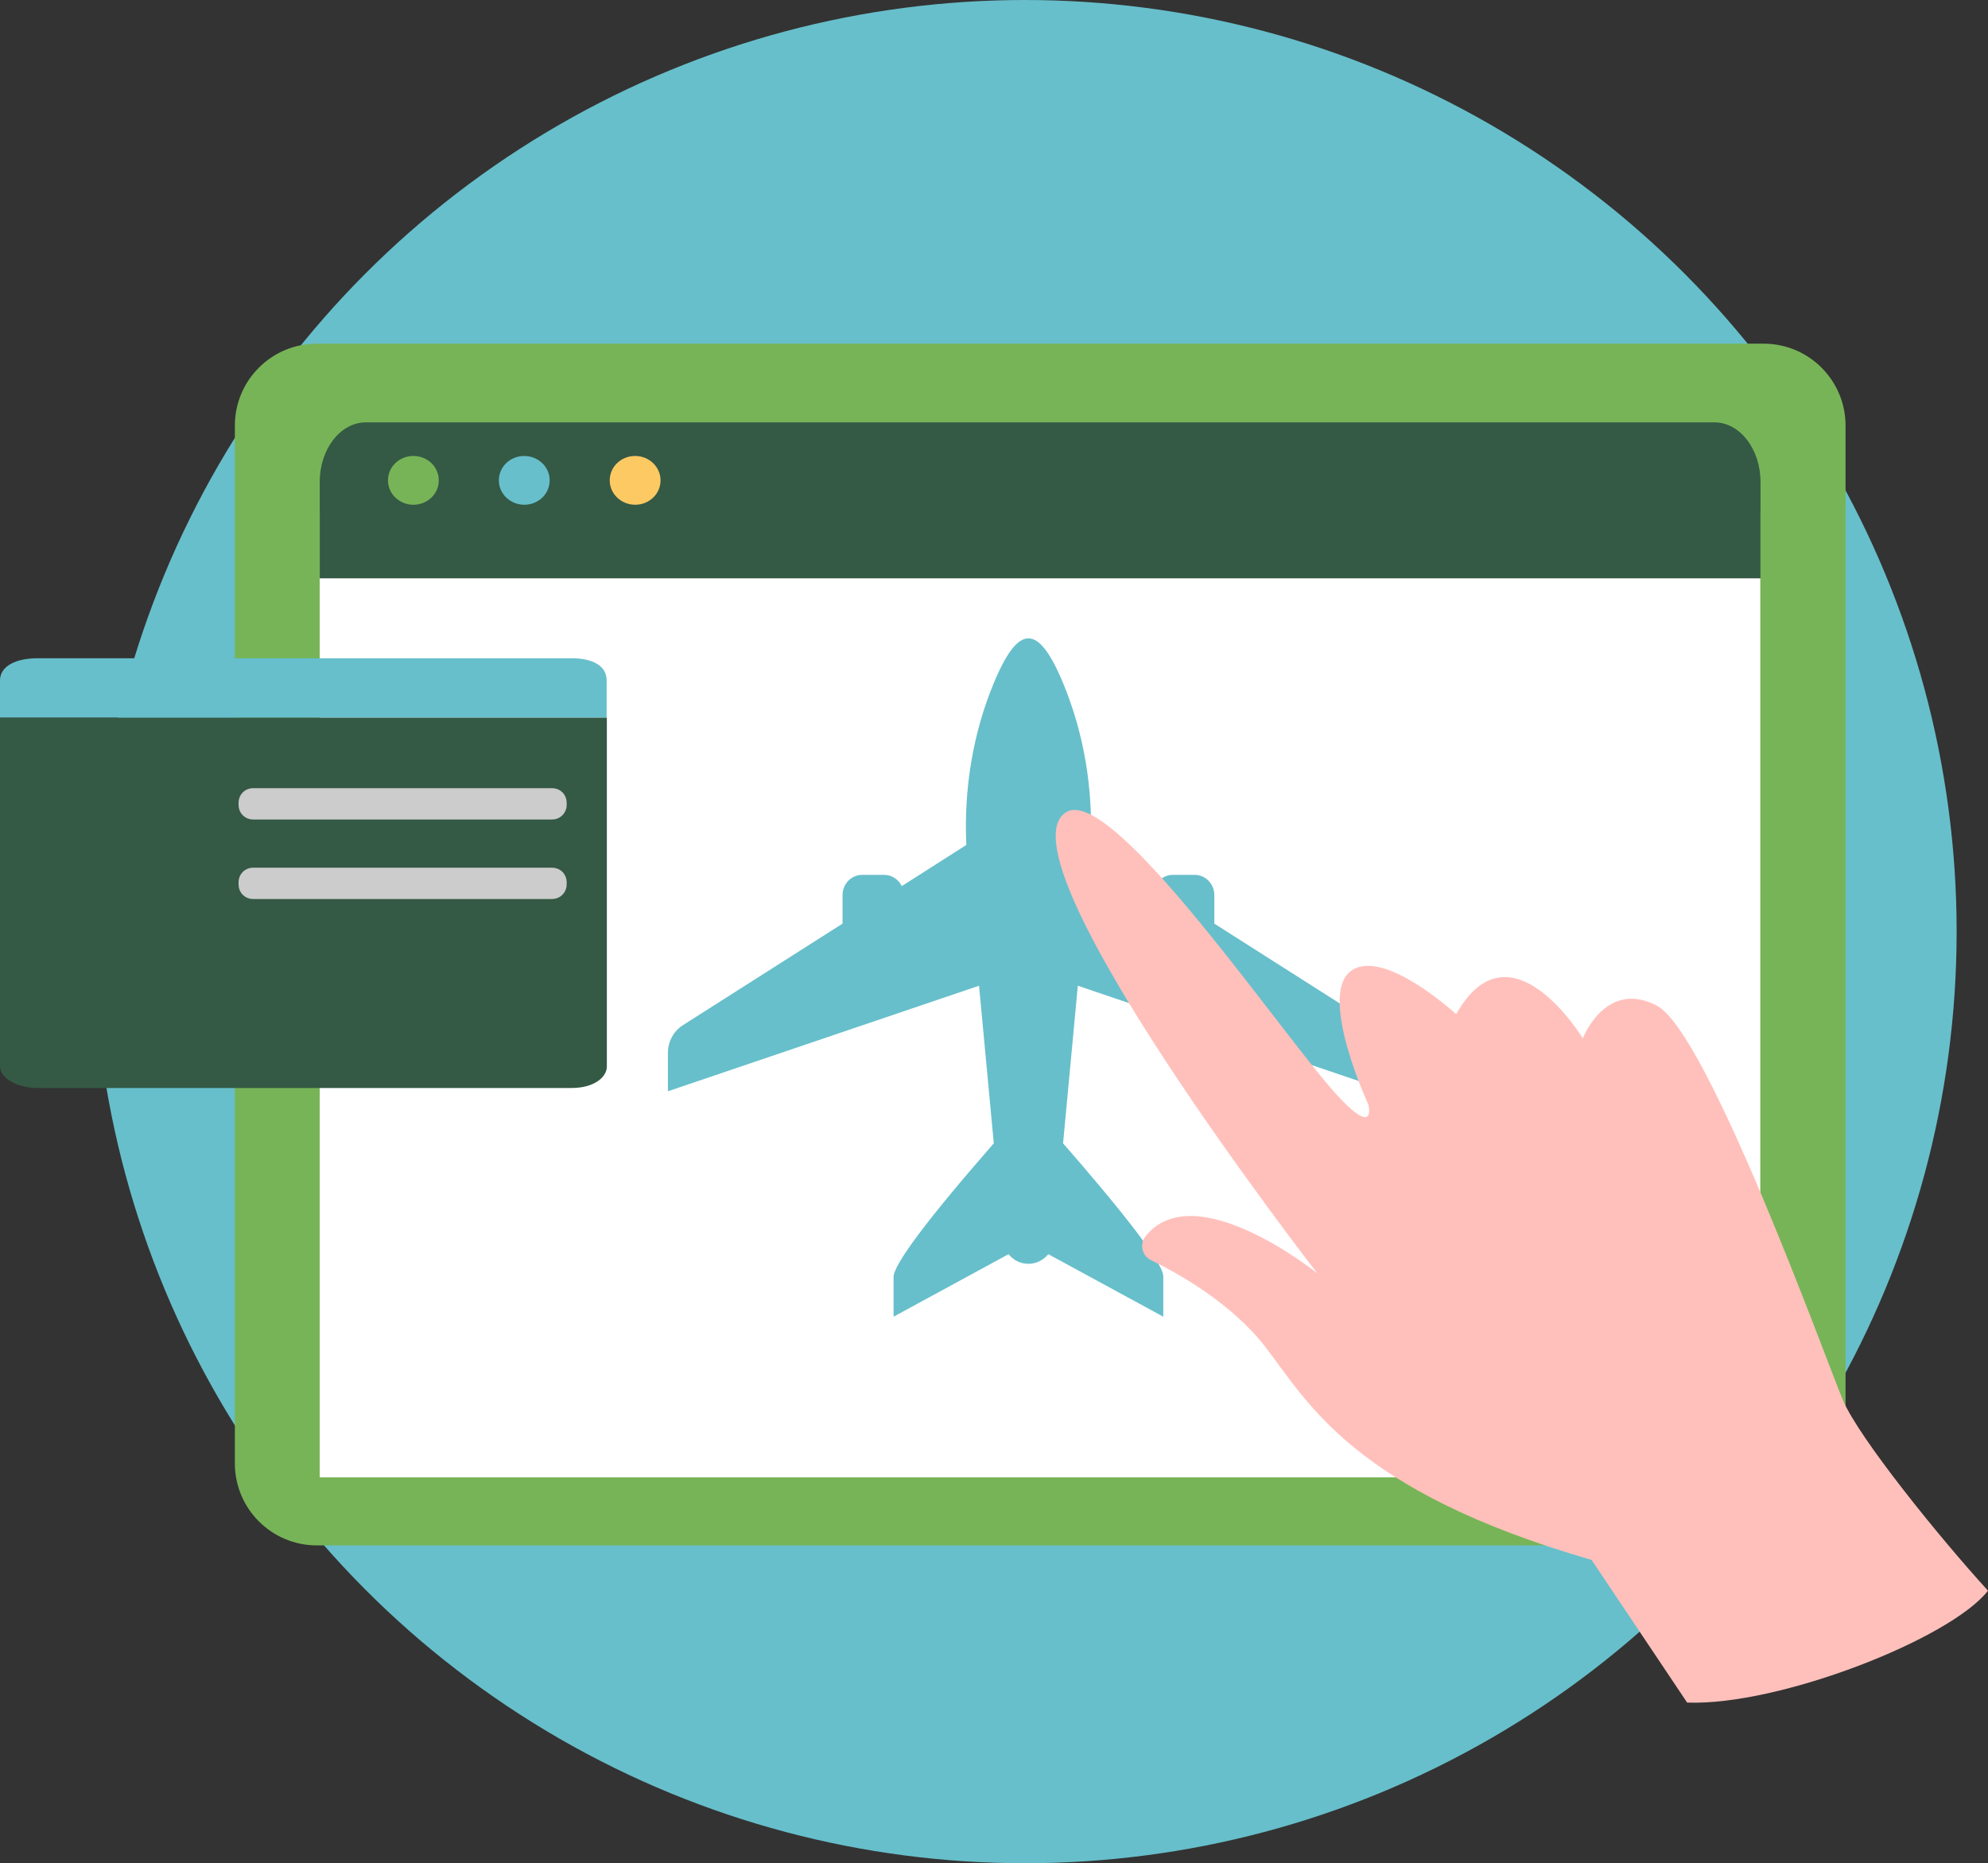 <?xml version="1.0" encoding="utf-8"?>
<!-- Generator: Adobe Illustrator 26.4.1, SVG Export Plug-In . SVG Version: 6.00 Build 0)  -->
<svg version="1.1" id="Layer_1" xmlns="http://www.w3.org/2000/svg" xmlns:xlink="http://www.w3.org/1999/xlink" x="0px" y="0px"
	 viewBox="0 0 97 90.92" style="enable-background:new 0 0 97 90.92;" xml:space="preserve">
<rect x="0" y="0" width="97" height="90.92" fill="#333333" stroke="none"/>
<style type="text/css">
	.st0{fill:#E8E7E6;}
	.st1{fill:#67BFCB;}
	.st2{fill:#FFFFFF;}
	.st3{opacity:0.08;}
	.st4{opacity:0.47;}
	.st5{fill:#060606;}
	.st6{opacity:0.57;fill:#060606;}
	.st7{fill:none;stroke:#908682;stroke-miterlimit:10;}
	.st8{fill:#77B457;}
	.st9{fill:none;stroke:#FFFFFF;stroke-width:2;stroke-miterlimit:10;}
	.st10{clip-path:url(#SVGID_00000129892679986832790860000012932787561021994942_);}
	.st11{clip-path:url(#SVGID_00000172424582279043762470000005491460900036629898_);fill:#77B457;}
	.st12{clip-path:url(#SVGID_00000172424582279043762470000005491460900036629898_);}
	.st13{fill:#86AAE0;}
	.st14{clip-path:url(#SVGID_00000172424582279043762470000005491460900036629898_);fill:#385E3A;}
	.st15{fill:#727157;}
	.st16{fill:#2A513C;}
	.st17{fill:#E2E2E2;}
	.st18{fill:#008280;}
	.st19{fill:#54B2E0;}
	.st20{fill:#FF524B;}
	.st21{fill:#00312D;}
	.st22{fill:#F3674F;}
	.st23{clip-path:url(#SVGID_00000046307559718840373180000002038852412131371171_);}
	.st24{fill:#FF9D8A;}
	.st25{fill:#ED7462;}
	.st26{fill:#384E4F;}
	.st27{fill:#426D29;}
	.st28{fill:#FECA64;}
	.st29{fill:#C1942F;}
	.st30{fill:#BCBCBC;}
	.st31{fill:#679648;}
	.st32{fill:#9EC783;}
	.st33{clip-path:url(#SVGID_00000101099931006019672330000009856134742935699602_);}
	.st34{clip-path:url(#SVGID_00000019643320407612148470000009027682883718556337_);fill:#77B457;}
	.st35{clip-path:url(#SVGID_00000019643320407612148470000009027682883718556337_);}
	.st36{clip-path:url(#SVGID_00000019643320407612148470000009027682883718556337_);fill:#385E3A;}
	.st37{fill:#595949;}
	.st38{fill:#FED88B;}
	.st39{fill:#F4F4F4;}
	.st40{fill:#B7DD9E;}
	.st41{opacity:0.1;}
	.st42{opacity:0.06;}
	.st43{fill:none;stroke:#67BFCB;stroke-width:4;stroke-miterlimit:10;}
	.st44{fill:#66BECA;}
	.st45{fill:#A2CCDE;}
	.st46{fill:#D1E8F2;}
	.st47{fill:#ABDB85;}
	.st48{fill:#F7BC37;}
	.st49{fill:#FCBE59;}
	.st50{fill:#F4A019;stroke:#EDF2FE;stroke-width:1.094;stroke-linecap:round;stroke-linejoin:round;stroke-miterlimit:10;}
	.st51{fill:#EDF2FE;}
	.st52{clip-path:url(#SVGID_00000130633359353408646140000013167975118628441501_);}
	.st53{fill:none;stroke:#EDF2FE;stroke-width:1.094;stroke-linecap:round;stroke-linejoin:round;stroke-miterlimit:10;}
	.st54{fill:#233652;}
	.st55{fill:#1B334F;}
	.st56{fill:#475468;}
	.st57{fill:#491F1F;}
	.st58{fill:#0E2033;}
	.st59{fill:#FB6767;}
	.st60{fill:#478899;}
	.st61{fill:none;stroke:#0E2033;stroke-width:0.5;stroke-miterlimit:10;}
	.st62{fill:#EB8D8D;}
	.st63{fill:none;stroke:#C45555;stroke-width:0.798;stroke-linecap:round;stroke-linejoin:round;stroke-miterlimit:10;}
	.st64{fill:#FFE2CC;}
	.st65{fill:#CC9875;}
	.st66{fill:none;stroke:#DDB397;stroke-width:0.75;stroke-miterlimit:10;}
	.st67{fill:#F0D1C5;}
	.st68{fill:none;stroke:#491F1F;stroke-width:0.5;stroke-miterlimit:10;}
	.st69{opacity:0.4;fill:#DE6060;}
	.st70{fill:none;stroke:#F4F4F4;stroke-width:0.75;stroke-miterlimit:10;}
	.st71{fill:none;stroke:#1B334F;stroke-width:2;stroke-linecap:round;stroke-linejoin:round;stroke-miterlimit:10;}
	.st72{fill:none;stroke:#DDB397;stroke-width:0.75;stroke-linecap:round;stroke-miterlimit:10;}
	.st73{fill:#9DC5CE;}
	.st74{fill:#ED9568;}
	.st75{fill:none;stroke:#1B334F;stroke-width:0.5;stroke-miterlimit:10;}
	.st76{opacity:0.55;fill:none;stroke:#FFFFFF;stroke-miterlimit:10;}
	.st77{fill:#F08686;}
	.st78{fill:url(#SVGID_00000008840250362751633340000008448956264129739953_);}
	.st79{fill:url(#SVGID_00000124160041222912469220000015196200398689271174_);}
	.st80{fill:#E3AF94;}
	.st81{fill:url(#SVGID_00000153688435826454167860000006358205829374629778_);}
	.st82{fill:none;stroke:#C1942F;stroke-width:0.798;stroke-linecap:round;stroke-linejoin:round;stroke-miterlimit:10;}
	.st83{fill:url(#SVGID_00000119839855867076858140000011060078904744890531_);}
	.st84{fill:#FFC69C;}
	.st85{fill:url(#SVGID_00000017489227077163100260000016054062122235707564_);}
	.st86{fill:url(#SVGID_00000079487380094500648470000016204068966498336906_);}
	.st87{fill:url(#SVGID_00000122002464252173432280000016238918500616273281_);}
	.st88{fill:none;stroke:#233652;stroke-width:1.065;stroke-linecap:round;stroke-linejoin:round;stroke-miterlimit:10;}
	.st89{fill:url(#SVGID_00000108301914779863564790000006710503427433663635_);}
	.st90{fill:#345945;}
	.st91{fill:#FDC963;}
	.st92{clip-path:url(#SVGID_00000067212291739554333270000013911636936954652053_);fill:#FFFFFF;}
	.st93{clip-path:url(#SVGID_00000067212291739554333270000013911636936954652053_);fill:#034EA2;}
	.st94{clip-path:url(#SVGID_00000067212291739554333270000013911636936954652053_);fill:#FBED21;}
	.st95{clip-path:url(#SVGID_00000067212291739554333270000013911636936954652053_);}
	.st96{clip-path:url(#SVGID_00000047042831428201746290000013773907338052071298_);fill:#034EA2;}
	.st97{clip-path:url(#SVGID_00000058576481730977449500000002096769870233004723_);fill:#FFFFFF;}
	.st98{clip-path:url(#SVGID_00000058576481730977449500000002096769870233004723_);fill:#034EA2;}
	.st99{clip-path:url(#SVGID_00000058576481730977449500000002096769870233004723_);fill:#FBED21;}
	.st100{clip-path:url(#SVGID_00000058576481730977449500000002096769870233004723_);}
	.st101{clip-path:url(#SVGID_00000134946605616899783570000003629664592561690797_);fill:#034EA2;}
	.st102{clip-path:url(#SVGID_00000176044098914082480560000017679861588537676167_);fill:#FFFFFF;}
	.st103{clip-path:url(#SVGID_00000176044098914082480560000017679861588537676167_);fill:#034EA2;}
	.st104{clip-path:url(#SVGID_00000176044098914082480560000017679861588537676167_);fill:#FBED21;}
	.st105{clip-path:url(#SVGID_00000176044098914082480560000017679861588537676167_);}
	.st106{clip-path:url(#SVGID_00000157295063614839958580000000074384326307996586_);fill:#034EA2;}
	.st107{clip-path:url(#SVGID_00000035519928997729519770000001856351577700631967_);fill:#FFFFFF;}
	.st108{clip-path:url(#SVGID_00000035519928997729519770000001856351577700631967_);fill:#034EA2;}
	.st109{clip-path:url(#SVGID_00000035519928997729519770000001856351577700631967_);fill:#FBED21;}
	.st110{clip-path:url(#SVGID_00000035519928997729519770000001856351577700631967_);}
	.st111{clip-path:url(#SVGID_00000168826269501200557370000016793557886071839380_);fill:#034EA2;}
	.st112{opacity:0.49;}
	.st113{fill:#B5B5B5;}
	.st114{fill:#D1D1D1;}
	.st115{clip-path:url(#SVGID_00000087378456936015057210000018341544038848081029_);fill:#FFFFFF;}
	.st116{clip-path:url(#SVGID_00000087378456936015057210000018341544038848081029_);fill:#034EA2;}
	.st117{clip-path:url(#SVGID_00000087378456936015057210000018341544038848081029_);fill:#FBED21;}
	.st118{clip-path:url(#SVGID_00000087378456936015057210000018341544038848081029_);}
	.st119{clip-path:url(#SVGID_00000015343406028311082990000012698135282597988767_);fill:#034EA2;}
	.st120{clip-path:url(#SVGID_00000066502871178072921020000005929165480166698626_);fill:#FFFFFF;}
	.st121{clip-path:url(#SVGID_00000066502871178072921020000005929165480166698626_);fill:#034EA2;}
	.st122{clip-path:url(#SVGID_00000066502871178072921020000005929165480166698626_);fill:#FBED21;}
	.st123{clip-path:url(#SVGID_00000066502871178072921020000005929165480166698626_);}
	.st124{clip-path:url(#SVGID_00000008868996629120514010000005737472930078349208_);fill:#034EA2;}
	.st125{clip-path:url(#SVGID_00000145052350497713717550000013126534268000257205_);}
	.st126{clip-path:url(#SVGID_00000134972449761755069660000011932291176577275542_);fill:#77B457;}
	.st127{clip-path:url(#SVGID_00000134972449761755069660000011932291176577275542_);}
	.st128{clip-path:url(#SVGID_00000134972449761755069660000011932291176577275542_);fill:#2A513C;}
	.st129{fill:#BDD9FF;}
	.st130{opacity:0.72;}
	.st131{opacity:0.72;clip-path:url(#SVGID_00000134972449761755069660000011932291176577275542_);}
	.st132{clip-path:url(#SVGID_00000134972449761755069660000011932291176577275542_);fill:#9EC783;}
	
		.st133{clip-path:url(#SVGID_00000134972449761755069660000011932291176577275542_);fill:url(#SVGID_00000166641748643346103690000000876484908410190484_);}
	
		.st134{clip-path:url(#SVGID_00000134972449761755069660000011932291176577275542_);fill:url(#SVGID_00000011028958724003687830000017874494199900736697_);}
	
		.st135{clip-path:url(#SVGID_00000134972449761755069660000011932291176577275542_);fill:url(#SVGID_00000129913421840372840240000012560204988529913264_);}
	
		.st136{clip-path:url(#SVGID_00000134972449761755069660000011932291176577275542_);fill:url(#SVGID_00000155832103108712749850000010950149121413819781_);}
	
		.st137{clip-path:url(#SVGID_00000134972449761755069660000011932291176577275542_);fill:url(#SVGID_00000138539751770999221740000011030810676579269273_);}
	.st138{fill:url(#SVGID_00000064311996778279290670000017113364516771275160_);}
	.st139{fill:url(#SVGID_00000175324658508637076320000006531655278280419756_);}
	
		.st140{clip-path:url(#SVGID_00000134972449761755069660000011932291176577275542_);fill:url(#SVGID_00000047772884812596783240000003019915074463049617_);}
	.st141{clip-path:url(#SVGID_00000134972449761755069660000011932291176577275542_);fill:#469449;}
	.st142{fill:url(#SVGID_00000100346700549752118560000002233102894274424749_);}
	.st143{fill:#469449;}
	.st144{fill:#C4DDFF;}
	.st145{fill:url(#SVGID_00000112619570485066726550000002040723507847020949_);}
	.st146{fill:url(#SVGID_00000151504213416268174220000009362964101370205083_);}
	.st147{fill:url(#SVGID_00000121251884664962646720000005761357694648792227_);}
	.st148{fill:url(#SVGID_00000003811119302810567500000002860669653802956171_);}
	.st149{fill:url(#SVGID_00000096746703698770578050000005036114604086901656_);}
	.st150{fill:url(#SVGID_00000122688040587214441520000016077950852284629422_);}
	.st151{fill:url(#SVGID_00000036218954545886634900000015937625524055113398_);}
	.st152{fill:#385E3A;}
	.st153{opacity:0.59;}
	.st154{fill:none;stroke:#469449;stroke-width:1.026;stroke-miterlimit:10;}
	.st155{clip-path:url(#SVGID_00000114052198519744964710000009147839962751866013_);fill:#EC5D5D;}
	.st156{clip-path:url(#SVGID_00000114052198519744964710000009147839962751866013_);}
	.st157{clip-path:url(#SVGID_00000018943045573323320990000012578932143527900086_);fill:#EC5D5D;}
	.st158{clip-path:url(#SVGID_00000018943045573323320990000012578932143527900086_);}
	.st159{fill:#D9DADB;}
	.st160{opacity:0.26;}
	.st161{opacity:0.18;clip-path:url(#SVGID_00000134972449761755069660000011932291176577275542_);fill:#020302;}
	.st162{fill:#243D26;}
	.st163{fill:none;stroke:#469449;stroke-width:1.507;stroke-miterlimit:10;}
	.st164{clip-path:url(#SVGID_00000106116333194349065590000009815065585947191204_);fill:#EC5D5D;}
	.st165{clip-path:url(#SVGID_00000106116333194349065590000009815065585947191204_);}
	.st166{clip-path:url(#SVGID_00000045606129920537306420000001830796901632730265_);fill:#EC5D5D;}
	.st167{clip-path:url(#SVGID_00000045606129920537306420000001830796901632730265_);}
	.st168{clip-path:url(#SVGID_00000134972449761755069660000011932291176577275542_);fill:#385E3A;}
	.st169{clip-path:url(#SVGID_00000134972449761755069660000011932291176577275542_);fill:#FFFFFF;}
	.st170{fill:url(#SVGID_00000078759319285340990050000000186431745968308898_);}
	.st171{fill:url(#SVGID_00000088127401332815279010000016067797024402841750_);}
	.st172{fill:url(#SVGID_00000146495124565932832600000013317904316794395818_);}
	.st173{fill:url(#SVGID_00000178188303837358757070000003885835051188328873_);}
	.st174{fill:url(#SVGID_00000049942155458653953750000016202519955930308797_);}
	.st175{fill:url(#SVGID_00000070804815908004582730000018310617302044042160_);}
	.st176{fill:url(#SVGID_00000042013043998853606920000014537328080199350928_);}
	
		.st177{clip-path:url(#SVGID_00000134972449761755069660000011932291176577275542_);fill:url(#SVGID_00000053534046967826899730000005505922896700565172_);}
	.st178{clip-path:url(#SVGID_00000073000573508574463580000004860514618539370905_);}
	.st179{clip-path:url(#SVGID_00000112614742998844158970000015392069511982446513_);fill:#77B457;}
	.st180{clip-path:url(#SVGID_00000112614742998844158970000015392069511982446513_);}
	.st181{clip-path:url(#SVGID_00000112614742998844158970000015392069511982446513_);fill:#385E3A;}
	.st182{clip-path:url(#SVGID_00000034774642909228754690000004021747636806349487_);}
	.st183{clip-path:url(#SVGID_00000156578164782573373060000009826662916491602832_);}
	.st184{clip-path:url(#SVGID_00000121971832268114464030000013734071710185768893_);fill:#77B457;}
	.st185{clip-path:url(#SVGID_00000121971832268114464030000013734071710185768893_);}
	.st186{clip-path:url(#SVGID_00000121971832268114464030000013734071710185768893_);fill:#385E3A;}
	.st187{clip-path:url(#SVGID_00000170996355275765354910000008484623677569562248_);}
	.st188{clip-path:url(#SVGID_00000180367093874949235570000010958780679208326030_);fill:#77B457;}
	.st189{clip-path:url(#SVGID_00000180367093874949235570000010958780679208326030_);}
	.st190{clip-path:url(#SVGID_00000180367093874949235570000010958780679208326030_);fill:#2A513C;}
	.st191{opacity:0.72;clip-path:url(#SVGID_00000180367093874949235570000010958780679208326030_);}
	.st192{clip-path:url(#SVGID_00000180367093874949235570000010958780679208326030_);fill:#9EC783;}
	
		.st193{clip-path:url(#SVGID_00000180367093874949235570000010958780679208326030_);fill:url(#SVGID_00000075880203356712365300000010390906651113407130_);}
	
		.st194{clip-path:url(#SVGID_00000180367093874949235570000010958780679208326030_);fill:url(#SVGID_00000098927766309786717460000008077102602163280272_);}
	
		.st195{clip-path:url(#SVGID_00000180367093874949235570000010958780679208326030_);fill:url(#SVGID_00000035510698339293618610000005026487736682626456_);}
	
		.st196{clip-path:url(#SVGID_00000180367093874949235570000010958780679208326030_);fill:url(#SVGID_00000172404096332218888010000007307614533249560227_);}
	
		.st197{clip-path:url(#SVGID_00000180367093874949235570000010958780679208326030_);fill:url(#SVGID_00000037688233611483999560000013408993309580609713_);}
	.st198{fill:url(#SVGID_00000115479960246845752540000003278098069654872201_);}
	.st199{fill:url(#SVGID_00000075132078739322303900000001599223310066394509_);}
	
		.st200{clip-path:url(#SVGID_00000180367093874949235570000010958780679208326030_);fill:url(#SVGID_00000036965030248023858420000017943454258189559951_);}
	.st201{clip-path:url(#SVGID_00000180367093874949235570000010958780679208326030_);fill:#469449;}
	.st202{fill:url(#SVGID_00000128458117268339495180000010097365919320009096_);}
	.st203{fill:url(#SVGID_00000023971980224209989200000012386280719930298023_);}
	.st204{fill:url(#SVGID_00000020374302094114374450000007035130218306605441_);}
	.st205{fill:url(#SVGID_00000016076379711757628650000006821717639381079199_);}
	.st206{fill:url(#SVGID_00000088110075376236438770000010500901888352976811_);}
	.st207{fill:url(#SVGID_00000011009392752752638920000000544646864697465234_);}
	.st208{fill:url(#SVGID_00000013175739156462637590000005451445384831955591_);}
	.st209{fill:url(#SVGID_00000125575186590090758720000016243767053299982992_);}
	.st210{clip-path:url(#SVGID_00000054234144785941772960000014238086451955487893_);fill:#EC5D5D;}
	.st211{clip-path:url(#SVGID_00000054234144785941772960000014238086451955487893_);}
	.st212{clip-path:url(#SVGID_00000132059383595527617630000013764188414872238474_);fill:#EC5D5D;}
	.st213{clip-path:url(#SVGID_00000132059383595527617630000013764188414872238474_);}
	.st214{opacity:0.18;clip-path:url(#SVGID_00000180367093874949235570000010958780679208326030_);fill:#020302;}
	.st215{clip-path:url(#SVGID_00000139267842534129814990000012958112357280314506_);fill:#EC5D5D;}
	.st216{clip-path:url(#SVGID_00000139267842534129814990000012958112357280314506_);}
	.st217{clip-path:url(#SVGID_00000107564089725901762500000011351533642246200765_);fill:#EC5D5D;}
	.st218{clip-path:url(#SVGID_00000107564089725901762500000011351533642246200765_);}
	.st219{clip-path:url(#SVGID_00000180367093874949235570000010958780679208326030_);fill:#385E3A;}
	.st220{clip-path:url(#SVGID_00000180367093874949235570000010958780679208326030_);fill:#FFFFFF;}
	.st221{fill:url(#SVGID_00000129911479607560839200000011164096385064833455_);}
	.st222{fill:url(#SVGID_00000181767317056234373740000016497681914649054354_);}
	.st223{fill:url(#SVGID_00000121281776992034485350000010291721730972472503_);}
	.st224{fill:url(#SVGID_00000065052736839201238820000007259777850434887060_);}
	.st225{fill:url(#SVGID_00000176766235666898378570000013221309368754332084_);}
	.st226{fill:url(#SVGID_00000118369354020633264940000001527392432030315664_);}
	.st227{fill:url(#SVGID_00000183927961423492848130000002030628780857031837_);}
	
		.st228{clip-path:url(#SVGID_00000180367093874949235570000010958780679208326030_);fill:url(#SVGID_00000078730288352731607260000005747423066393480580_);}
	.st229{clip-path:url(#SVGID_00000020372818573170084970000002577144771091590816_);fill:#FFFFFF;}
	.st230{clip-path:url(#SVGID_00000020372818573170084970000002577144771091590816_);fill:#034EA2;}
	.st231{clip-path:url(#SVGID_00000020372818573170084970000002577144771091590816_);fill:#FBED21;}
	.st232{clip-path:url(#SVGID_00000020372818573170084970000002577144771091590816_);}
	.st233{clip-path:url(#SVGID_00000134939643204286240010000002466810472649142919_);fill:#034EA2;}
	.st234{opacity:0.37;fill:#CCCCCC;stroke:#CCCCCC;stroke-width:2;stroke-miterlimit:10;}
	.st235{opacity:0.37;fill:none;stroke:#CCCCCC;stroke-width:3;stroke-miterlimit:10;}
	.st236{opacity:0.52;}
	.st237{fill:#F4F4F4;stroke:#F4F4F4;stroke-width:0.75;stroke-linecap:round;stroke-linejoin:round;stroke-miterlimit:10;}
	.st238{fill:#F4AB37;}
	.st239{fill:#D6830B;}
	.st240{fill-rule:evenodd;clip-rule:evenodd;fill:#FFE51F;}
	.st241{fill-rule:evenodd;clip-rule:evenodd;fill:#77B457;}
	.st242{fill-rule:evenodd;clip-rule:evenodd;fill:#9EC783;}
	.st243{fill-rule:evenodd;clip-rule:evenodd;fill:#2A513C;}
	.st244{fill-rule:evenodd;clip-rule:evenodd;fill:#FFA421;}
	.st245{fill-rule:evenodd;clip-rule:evenodd;fill:#FFD919;}
	.st246{fill-rule:evenodd;clip-rule:evenodd;fill:#EC9025;}
	.st247{fill-rule:evenodd;clip-rule:evenodd;fill:#FCC400;}
	.st248{opacity:0.7;fill:#808080;}
	.st249{fill:#594642;}
	.st250{fill:#FFC738;}
	.st251{fill:#FFF76B;}
	.st252{fill:#FFF98A;}
	.st253{fill:#9C8580;}
	.st254{fill:#ED1C24;}
	.st255{fill:#F21B22;}
	.st256{fill:#FF1C24;}
	.st257{fill:#ABAB2C;}
	.st258{fill:#FFA421;}
	.st259{fill:#5B3D25;}
	.st260{fill:#EDC4A9;}
	.st261{opacity:0.3;fill:#CCCCCC;}
	.st262{fill:#FCC9B9;}
	.st263{fill:#CE7E7E;}
	.st264{fill:#F2B3A7;}
	.st265{fill:#B3E3F0;}
	.st266{fill:none;stroke:#77B457;stroke-width:3;stroke-miterlimit:10;}
	.st267{opacity:0.37;fill:#CCCCCC;}
	.st268{fill-rule:evenodd;clip-rule:evenodd;fill:#345945;}
	.st269{fill-rule:evenodd;clip-rule:evenodd;fill:#CE994A;}
	.st270{fill-rule:evenodd;clip-rule:evenodd;fill:#FDC963;}
	.st271{fill-rule:evenodd;clip-rule:evenodd;fill:#88D2DC;}
	.st272{fill-rule:evenodd;clip-rule:evenodd;fill:#D0E9EF;}
	.st273{fill-rule:evenodd;clip-rule:evenodd;fill:#FFFFFF;}
	.st274{fill:#345945;stroke:#345945;stroke-linecap:round;stroke-linejoin:round;stroke-miterlimit:10;}
	.st275{fill:#D69522;}
	.st276{fill:none;stroke:#345945;stroke-width:2;stroke-miterlimit:10;}
	.st277{fill:none;stroke:#345945;stroke-width:0.75;stroke-miterlimit:10;}
	.st278{fill:none;stroke:#345945;stroke-miterlimit:10;}
	.st279{fill:none;stroke:#345945;stroke-width:1.5;stroke-miterlimit:10;}
	.st280{fill:#8CBFD1;}
	.st281{clip-path:url(#SVGID_00000068645658812361288840000009666262851422452895_);}
	.st282{clip-path:url(#SVGID_00000124127255665060610400000001564924267080244152_);fill:#77B457;}
	.st283{clip-path:url(#SVGID_00000124127255665060610400000001564924267080244152_);}
	.st284{clip-path:url(#SVGID_00000124127255665060610400000001564924267080244152_);fill:#385E3A;}
	.st285{fill:#E18D30;stroke:#E18D30;stroke-width:0.684;stroke-miterlimit:10;}
	.st286{fill:#B16442;}
	.st287{fill:url(#XMLID_00000008113169699254132450000017142871982827397532_);}
	.st288{fill:url(#XMLID_00000175308701899427741610000000544281004021661078_);}
	.st289{fill:url(#XMLID_00000169555379527296720100000007623548879148195224_);}
	.st290{fill:#ECAD40;stroke:#ECAD40;stroke-width:0.684;stroke-miterlimit:10;}
	.st291{fill:url(#XMLID_00000109720603695812605260000006448473397529577371_);}
	.st292{fill:url(#XMLID_00000105386235871352145630000009645612787693582238_);}
	.st293{fill:url(#XMLID_00000005232824831309637310000016541509719058397068_);}
	.st294{fill:url(#XMLID_00000136372930492692977010000007746474718274012332_);}
	.st295{fill:url(#XMLID_00000021827333372357857730000008706832973928441761_);}
	.st296{fill:url(#XMLID_00000168087924798530551720000010351815728322619068_);}
	.st297{fill:url(#XMLID_00000134228329040211515160000015146282268235477171_);}
	.st298{fill:url(#XMLID_00000087399258442836337200000004857041419828167354_);}
	.st299{fill:url(#XMLID_00000095336744174649021590000001424334699964132271_);}
	.st300{fill:url(#XMLID_00000037670666955085808080000014618924068244820638_);}
	.st301{fill:url(#XMLID_00000158025644162871773480000009500469653057808059_);}
	.st302{fill:url(#XMLID_00000051359803491245399420000002690017220348578966_);}
	.st303{fill:url(#XMLID_00000178201206015525137300000000709039690128146086_);}
	.st304{fill:url(#XMLID_00000123426580867493992650000012706937282102485147_);}
	.st305{fill:url(#XMLID_00000012438024885179163810000016460391712261218688_);}
	.st306{fill:url(#XMLID_00000173848058933989128070000002200050454878171014_);}
	.st307{fill:url(#XMLID_00000125585119572048933080000015944681861791857030_);}
	.st308{fill:url(#XMLID_00000111157805055554762580000004682362208358701195_);}
	.st309{fill:url(#XMLID_00000167367357267732073400000017547676265136115360_);}
	.st310{fill:url(#XMLID_00000057839292826946735940000012842003219924778653_);}
	.st311{fill:#F6CB94;}
	.st312{fill:#18333D;}
	.st313{fill:#F3E6DE;}
	.st314{fill:#E8B077;}
	.st315{fill:#AE6542;}
	.st316{fill:#C4454F;}
	.st317{fill:#DE6070;}
	.st318{fill:#636057;}
	.st319{fill:#446D55;}
	.st320{fill:#EE8C71;}
	.st321{fill:#974742;}
	.st322{fill:none;stroke:#337081;stroke-width:0.5;stroke-miterlimit:10;}
	.st323{fill:#337081;}
	.st324{opacity:0.5;fill:#337081;}
	.st325{fill:#D5DDEF;}
	.st326{fill:#A64C3B;}
	.st327{fill:#FFC0BB;}
	.st328{fill:#B1B9C9;stroke:#CCCCCC;stroke-width:1.2;stroke-miterlimit:10;}
	.st329{fill:none;}
	.st330{fill:#67BFCB;stroke:#67BFCB;stroke-width:1.3;stroke-miterlimit:10;}
	.st331{fill:#345945;stroke:#345945;stroke-width:1.3;stroke-miterlimit:10;}
</style>
<g>
	<circle class="st1" cx="50.01" cy="45.46" r="45.46"/>
	<g>
		<path class="st8" d="M86.05,75.41H15.46c-2.21,0-4-1.79-4-4V20.77c0-2.21,1.79-4,4-4h70.59c2.21,0,4,1.79,4,4v50.64
			C90.05,73.62,88.26,75.41,86.05,75.41z"/>
		<rect x="15.6" y="24.97" class="st2" width="70.29" height="47.12"/>
		<g>
			<g>
				<g>
					<g>
						<g>
							<path class="st1" d="M56.76,64.25l-5.61-3.05c-0.24,0.29-0.59,0.47-0.97,0.47c-0.38,0-0.73-0.17-0.97-0.47l-5.61,3.05v-1.94
								c0-0.6,1.64-2.8,4.89-6.52l-0.72-7.69l-15.18,5.15v-1.87c0-0.56,0.28-1.07,0.74-1.36l7.78-4.95v-1.39
								c0-0.55,0.43-0.99,0.96-0.99h1.07c0.37,0,0.7,0.22,0.86,0.55l3.15-2.01c-0.13-2.74,0.33-5.47,1.34-7.9
								c0.62-1.49,1.16-2.18,1.69-2.18c0.53,0,1.07,0.69,1.69,2.18c1.01,2.43,1.48,5.16,1.34,7.9l3.15,2.01
								c0.16-0.32,0.49-0.55,0.86-0.55h1.07c0.53,0,0.96,0.44,0.96,0.99v1.39l7.78,4.95c0.46,0.29,0.74,0.8,0.74,1.36v1.87
								l-15.18-5.15l-0.72,7.69c4.89,5.61,4.89,6.3,4.89,6.52V64.25z"/>
						</g>
					</g>
				</g>
			</g>
		</g>
		<path class="st90" d="M85.9,28.22v-4.7c0-1.61-1.01-2.91-2.25-2.91h-65.8c-1.24,0-2.25,1.3-2.25,2.91v4.7H85.9z"/>
		<path class="st8" d="M21.41,23.44c0,0.66-0.55,1.19-1.24,1.19c-0.68,0-1.24-0.53-1.24-1.19c0-0.66,0.55-1.19,1.24-1.19
			C20.86,22.25,21.41,22.78,21.41,23.44z"/>
		<path class="st1" d="M26.82,23.44c0,0.66-0.55,1.19-1.24,1.19c-0.68,0-1.24-0.53-1.24-1.19c0-0.66,0.55-1.19,1.24-1.19
			C26.26,22.25,26.82,22.78,26.82,23.44z"/>
		<path class="st91" d="M32.23,23.44c0,0.66-0.55,1.19-1.24,1.19c-0.68,0-1.24-0.53-1.24-1.19c0-0.66,0.55-1.19,1.24-1.19
			C31.67,22.25,32.23,22.78,32.23,23.44z"/>
		<g>
			<path class="st327" d="M97,77.62c-2.4-2.63-6.3-7.46-7.08-9.3c-0.78-1.84-6.58-17.95-9.08-19.25c-2.5-1.3-3.61,1.6-3.61,1.6
				s-3.55-5.86-6.18-1.18c0,0-3.59-3.31-5.16-2.09c-1.57,1.22,0.88,6.51,0.88,6.51s0.39,1.56-1.41-0.34
				c-2.58-2.71-11.08-15.39-13.35-13.93c-3.47,2.23,12.27,22.5,12.27,22.5s-5.98-4.83-8.39-1.81c-0.3,0.38-0.17,0.95,0.27,1.16
				c1.28,0.62,3.92,2.08,5.59,4.25c2.07,2.68,4.27,7.01,15.91,10.38l4.66,6.96C86.79,83.25,95.16,79.98,97,77.62z"/>
		</g>
	</g>
	<g>
		<path class="st1" d="M29.6,33.2c0-0.69-0.65-1.08-1.71-1.08H1.83C0.77,32.12,0,32.51,0,33.2v1.82h29.6V33.2z"/>
		<path class="st90" d="M0,35.02v17.02c0,0.53,0.77,1.05,1.83,1.05H27.9c1.06,0,1.71-0.51,1.71-1.05V35.02H0z"/>
		<path class="st328" d="M26.95,39.39H12.34c-0.06,0-0.1-0.05-0.1-0.1v-0.13c0-0.06,0.05-0.1,0.1-0.1h14.61c0.06,0,0.1,0.05,0.1,0.1
			v0.13C27.05,39.34,27,39.39,26.95,39.39z"/>
		<path class="st328" d="M26.95,43.27H12.34c-0.06,0-0.1-0.05-0.1-0.1v-0.13c0-0.06,0.05-0.1,0.1-0.1h14.61c0.06,0,0.1,0.05,0.1,0.1
			v0.13C27.05,43.22,27,43.27,26.95,43.27z"/>
	</g>
</g>
</svg>
